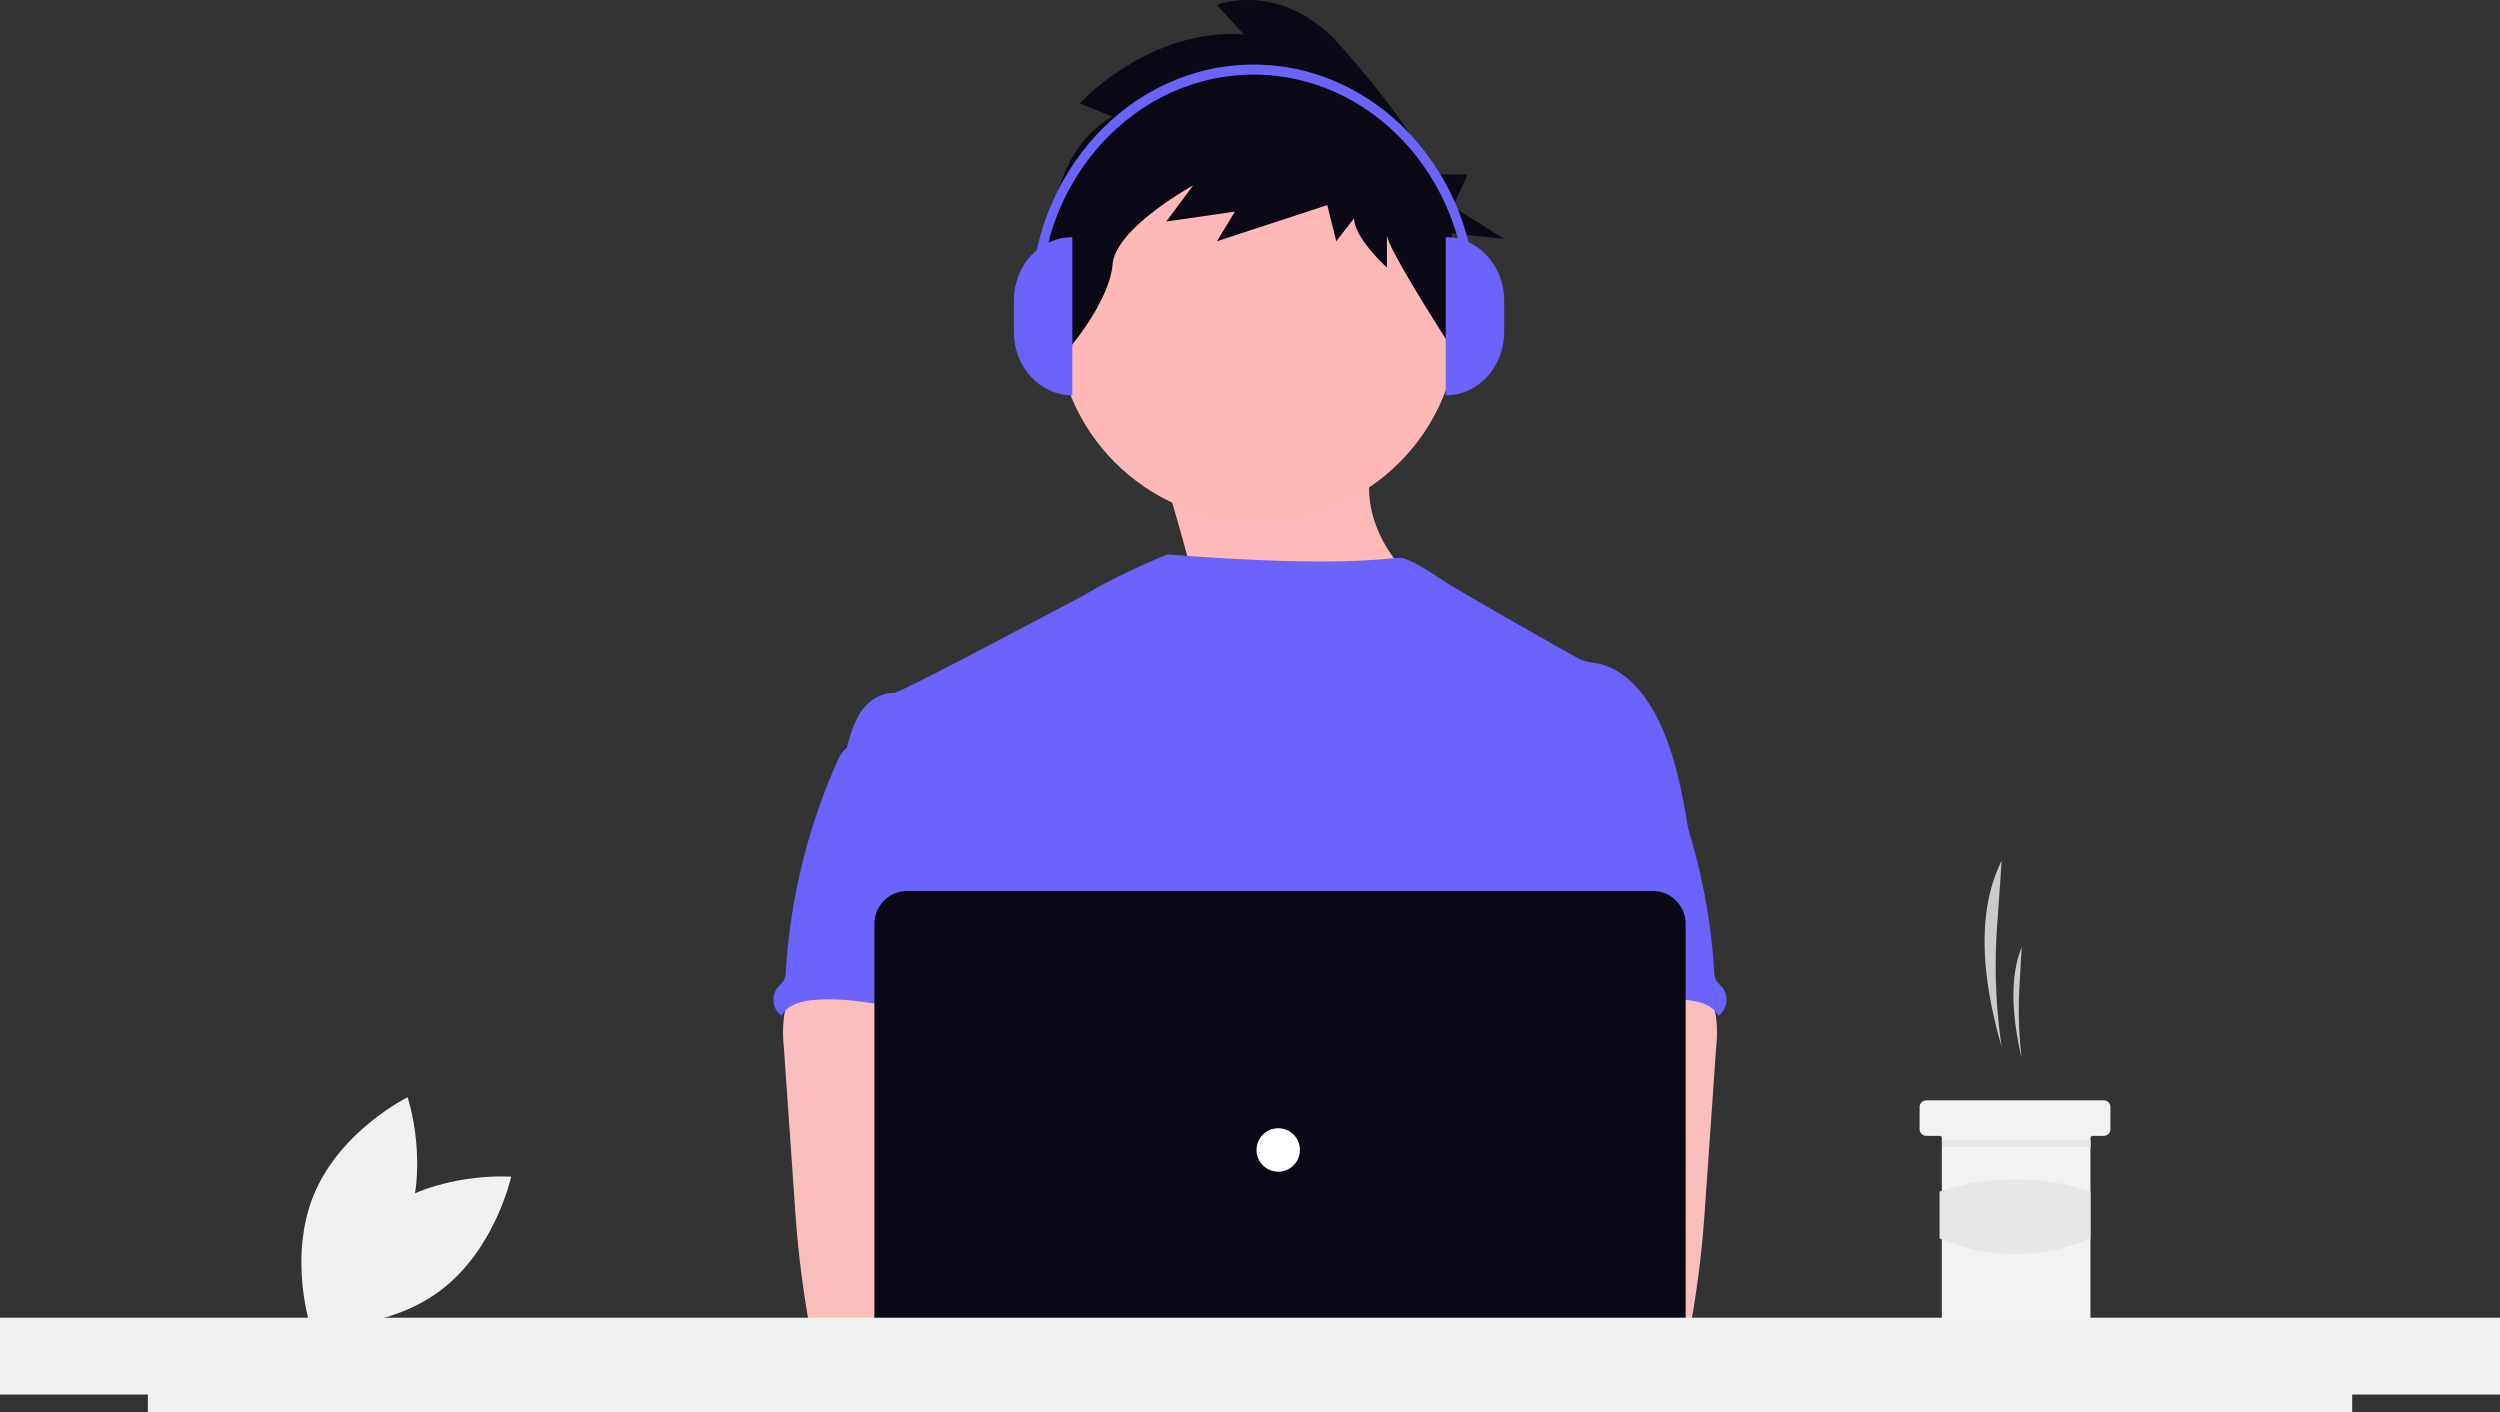 <svg role="img" xmlns:xlink="http://www.w3.org/1999/xlink" viewBox="0 0 878.63 496.388" height="496.388" width="878.63" xmlns="http://www.w3.org/2000/svg">
  <rect x="0" y="0" width="878.63" height="496.388" fill="#333333" stroke="none"/>
  <g transform="translate(-520.685 -285.112)" data-name="Group 69" id="Group_69">
    <path fill="#f1f1f1" transform="translate(360 90)" d="M294.716,621.2c-19.511,14.544-25.04,40.135-25.04,40.135s26.1,2.009,45.615-12.535,25.04-40.135,25.04-40.135S314.227,606.659,294.716,621.2Z" data-name="Path 1089" id="Path_1089-427"></path>
    <path fill="#f1f1f1" transform="translate(360 90)" d="M302.844,628.032c-9.377,22.456-32.862,34.028-32.862,34.028s-8.281-24.837,1.1-47.293,32.862-34.028,32.862-34.028S312.221,605.576,302.844,628.032Z" data-name="Path 1090" id="Path_1090-428"></path>
    <path fill="#cacaca" transform="translate(360 90)" d="M864.187,563.114h0a194.649,194.649,0,0,1-1.633-42.2l1.633-23.307h0C855.187,515.52,857.221,539.09,864.187,563.114Z" data-name="Path 1091" id="Path_1091-429"></path>
    <path fill="#ffb9b9" transform="translate(482.023 122.697)" d="M449.813,336.284s23.446,77.372,16.412,86.751,75.028-51.582,75.028-51.582-30.48-21.1-18.757-51.582Z" data-name="Path 274" id="Path_274-430"></path>
    <path fill="#cacaca" transform="translate(360 90)" d="M871.205,567.013h0a143.092,143.092,0,0,1-.786-25.116l.786-13.873h0C866.875,538.683,867.854,552.713,871.205,567.013Z" data-name="Path 1092" id="Path_1092-431"></path>
    <path fill="#f2f2f2" transform="translate(360 90)" d="M902.4,584.17v7.8a2.351,2.351,0,0,1-2.339,2.339h-3.9a.777.777,0,0,0-.78.78V659.03a2.352,2.352,0,0,1-2.339,2.339H845.476a2.341,2.341,0,0,1-2.339-2.339V595.087a.782.782,0,0,0-.78-.78h-4.679a2.341,2.341,0,0,1-2.339-2.339v-7.8a2.336,2.336,0,0,1,2.339-2.339h62.383A2.346,2.346,0,0,1,902.4,584.17Z" data-name="Path 1093" id="Path_1093-432"></path>
    <rect fill="#e6e6e6" transform="translate(1203.207 685.945)" height="2.339" width="52.246" data-name="Rectangle 346" id="Rectangle_346"></rect>
    <path fill="#e6e6e6" transform="translate(360 90)" d="M895.383,630.369c-17.483,7.235-35.156,7.315-53.026,0V613.888a83.274,83.274,0,0,1,53.026,0Z" data-name="Path 1094" id="Path_1094-433"></path>
    <circle fill="#feb8b8" transform="translate(891.872 327.045)" r="70.666" cy="70.666" cx="70.666" data-name="Ellipse 276" id="Ellipse_276"></circle>
    <path fill="#6c63ff" transform="translate(360 90)" d="M754.52,489.43c-2.43-14.619-4.936-29.519-11.731-42.689-4.466-8.626-11.554-16.847-21.11-18.552a20.421,20.421,0,0,1-5.5-1.272c-2.8-1.349-40.425-22.827-46.405-26.568-5.135-3.212-13.24-9.158-17.327-9.158-4.112-.09-19.878,3.579-81.414-1.231,0,0-16.9,6.663-29.985,14.743-.2-.131-63.869,34.06-66.261,33.97-4.53-.191-8.741,2.71-11.338,6.362s-3.814,8.174-5.089,12.546c13.907,30.97,26.631,61.98,40.539,92.95a7.931,7.931,0,0,1,1.006,3.815,9.309,9.309,0,0,1-1.73,3.815c-6.82,10.956-6.6,24.736-5.858,37.613s1.668,26.478-4.087,38.02c-1.565,3.169-3.6,6.069-5.089,9.238-3.486,7.177-4.746,30.131-2.71,37.842l255.121,7.309C730.068,673.1,754.52,489.43,754.52,489.43Z" data-name="Path 1095" id="Path_1095-434"></path>
    <path fill="#fbbebe" transform="translate(360 90)" d="M436.31,551.9a45.045,45.045,0,0,0-.153,11.109l3.656,52.513c.343,4.949.681,9.887,1.146,14.824.877,9.581,2.188,19.086,3.815,28.578a5.09,5.09,0,0,0,5.216,4.949c16.1,3.406,32.726,3.27,49.153,2.342,25.067-1.4,89.2-4.046,93.116-9.136s1.635-13.322-3.474-17.438-89.739-14.149-89.739-14.149c.827-6.553,3.321-12.724,5.688-18.946,4.25-11.035,8.22-22.432,8.3-34.253s-4.377-24.25-14.061-31.022c-7.966-5.56-18.221-6.591-27.928-6.362-7.062.2-19.265-1.489-25.716,1.272C440.223,538.431,437.264,546.9,436.31,551.9Z" data-name="Path 1421" id="Path_1421-435"></path>
    <path fill="#6c63ff" transform="translate(360 90)" d="M457.627,458.523a13.169,13.169,0,0,0-2.824,4.518,213.588,213.588,0,0,0-17.941,73.316,7.329,7.329,0,0,1-.827,3.55,15.535,15.535,0,0,1-1.87,2.023,7.024,7.024,0,0,0,.84,9.9q.173.146.356.281c2.1-3.951,7.125-5.242,11.592-5.586,21.389-1.692,42.282,8.259,63.734,7.508-1.514-5.23-3.691-10.256-4.925-15.548-5.459-23.5,8.156-49.089-.191-71.726-1.668-4.53-4.453-8.983-8.843-10.968a23.554,23.554,0,0,0-5.662-1.5c-5.421-.979-16.212-5.166-21.453-3.486-1.935.624-2.7,2.443-4.3,3.542C462.877,455.9,459.646,456.474,457.627,458.523Z" data-name="Path 1430" id="Path_1430-436"></path>
    <path fill="#fbbebe" transform="translate(360 90)" d="M754.672,536.183c-6.451-2.762-18.653-1.069-25.716-1.272-9.707-.229-19.962.8-27.928,6.362-9.684,6.772-14.137,19.2-14.061,31.022s4.046,23.218,8.3,34.253c2.366,6.222,4.861,12.393,5.688,18.946,0,0-84.63,10.034-89.739,14.149s-7.392,12.348-3.474,17.438,126.173,10.2,142.269,6.794a5.09,5.09,0,0,0,5.216-4.949c1.627-9.491,2.937-19,3.815-28.578.465-4.937.8-9.874,1.146-14.824l3.657-52.513a45.045,45.045,0,0,0-.153-11.109C762.736,546.9,759.777,538.431,754.672,536.183Z" data-name="Path 1421" id="Path_1421-2-437"></path>
    <path fill="#6c63ff" transform="translate(360 90)" d="M734.687,454.346c-1.6-1.1-2.366-2.918-4.3-3.542-5.241-1.68-16.032,2.507-21.453,3.486a23.554,23.554,0,0,0-5.662,1.5c-4.389,1.985-7.175,6.438-8.843,10.968-8.347,22.637,5.268,48.224-.191,71.726-1.234,5.293-3.411,10.318-4.925,15.548,21.453.751,42.346-9.2,63.734-7.508,4.467.343,9.493,1.635,11.592,5.586q.183-.135.356-.281a7.024,7.024,0,0,0,.84-9.9,15.53,15.53,0,0,1-1.87-2.023,7.329,7.329,0,0,1-.827-3.55A213.586,213.586,0,0,0,745.2,463.041a13.169,13.169,0,0,0-2.824-4.518C740.354,456.474,737.123,455.9,734.687,454.346Z" data-name="Path 1430" id="Path_1430-2-438"></path>
    <circle fill="#fbbebe" transform="translate(922.536 718.237)" r="19.073" cy="19.073" cx="19.073" data-name="Ellipse 188" id="Ellipse_188"></circle>
    <circle fill="#fbbebe" transform="translate(964.768 718.237)" r="19.073" cy="19.073" cx="19.073" data-name="Ellipse 189" id="Ellipse_189"></circle>
    <path fill="#090814" transform="translate(360 90)" d="M741.572,690.288H479.542A11.552,11.552,0,0,1,468,678.75V519.783a11.552,11.552,0,0,1,11.539-11.539H741.572a11.552,11.552,0,0,1,11.539,11.539V678.75a11.552,11.552,0,0,1-11.539,11.539Z" data-name="Path 1096" id="Path_1096-439"></path>
    <circle fill="#fff" transform="translate(962.287 681.632)" r="7.635" cy="7.635" cx="7.635" data-name="Ellipse 263" id="Ellipse_263"></circle>
    <path fill="#f1f1f1" transform="translate(520.685 298.5)" d="M878.63,449.724H0v27H51.97V483H826.68v-6.276h51.95Z" data-name="Path 1097" id="Path_1097-440"></path>
    <path fill="#090814" transform="translate(560.596 -5.14)" d="M351.107,331.2l-11.517-4.608s24.105-26.533,57.632-24.227l-9.432-10.383s23.052-9.229,44.011,15c11.017,12.735,23.763,27.706,31.717,44.567h12.345l-5.151,11.345,18.031,11.345-18.508-2.03a62.776,62.776,0,0,1-1.751,29.381l.508,8.967s-21.464-33.212-21.464-37.82v11.538S436,373.882,436,366.96l-6.288,8.077-3.144-12.687L387.8,375.036l6.283-10.388-24.105,3.461,9.431-12.687s-27.244,15-28.292,27.688-14.669,28.84-14.669,28.84l-6.288-11.537S320.729,348.5,351.107,331.2Z" data-name="Path 983" id="Path_983-441"></path>
    <path fill="#6c63ff" transform="translate(360 90)" d="M537.556,334.049h0C526.2,334.049,517,324.1,517,311.82h0V300.7c0-12.277,9.2-22.229,20.559-22.229h0Z" data-name="Path 1098" id="Path_1098-442"></path>
    <path fill="#6c63ff" transform="translate(360 90)" d="M668.779,278.476h0c11.355,0,20.559,9.952,20.559,22.229V311.82c0,12.277-9.2,22.229-20.559,22.229h0Z" data-name="Path 1099" id="Path_1099-443"></path>
    <path fill="#6c63ff" transform="translate(360 90)" d="M679.553,302.452h-3.262c0-44.73-33.656-81.121-75.026-81.121s-75.026,36.391-75.026,81.121h-3.262c0-46.675,35.12-84.648,78.288-84.648S679.553,255.777,679.553,302.452Z" data-name="Path 1100" id="Path_1100-444"></path>
  </g>
</svg>
